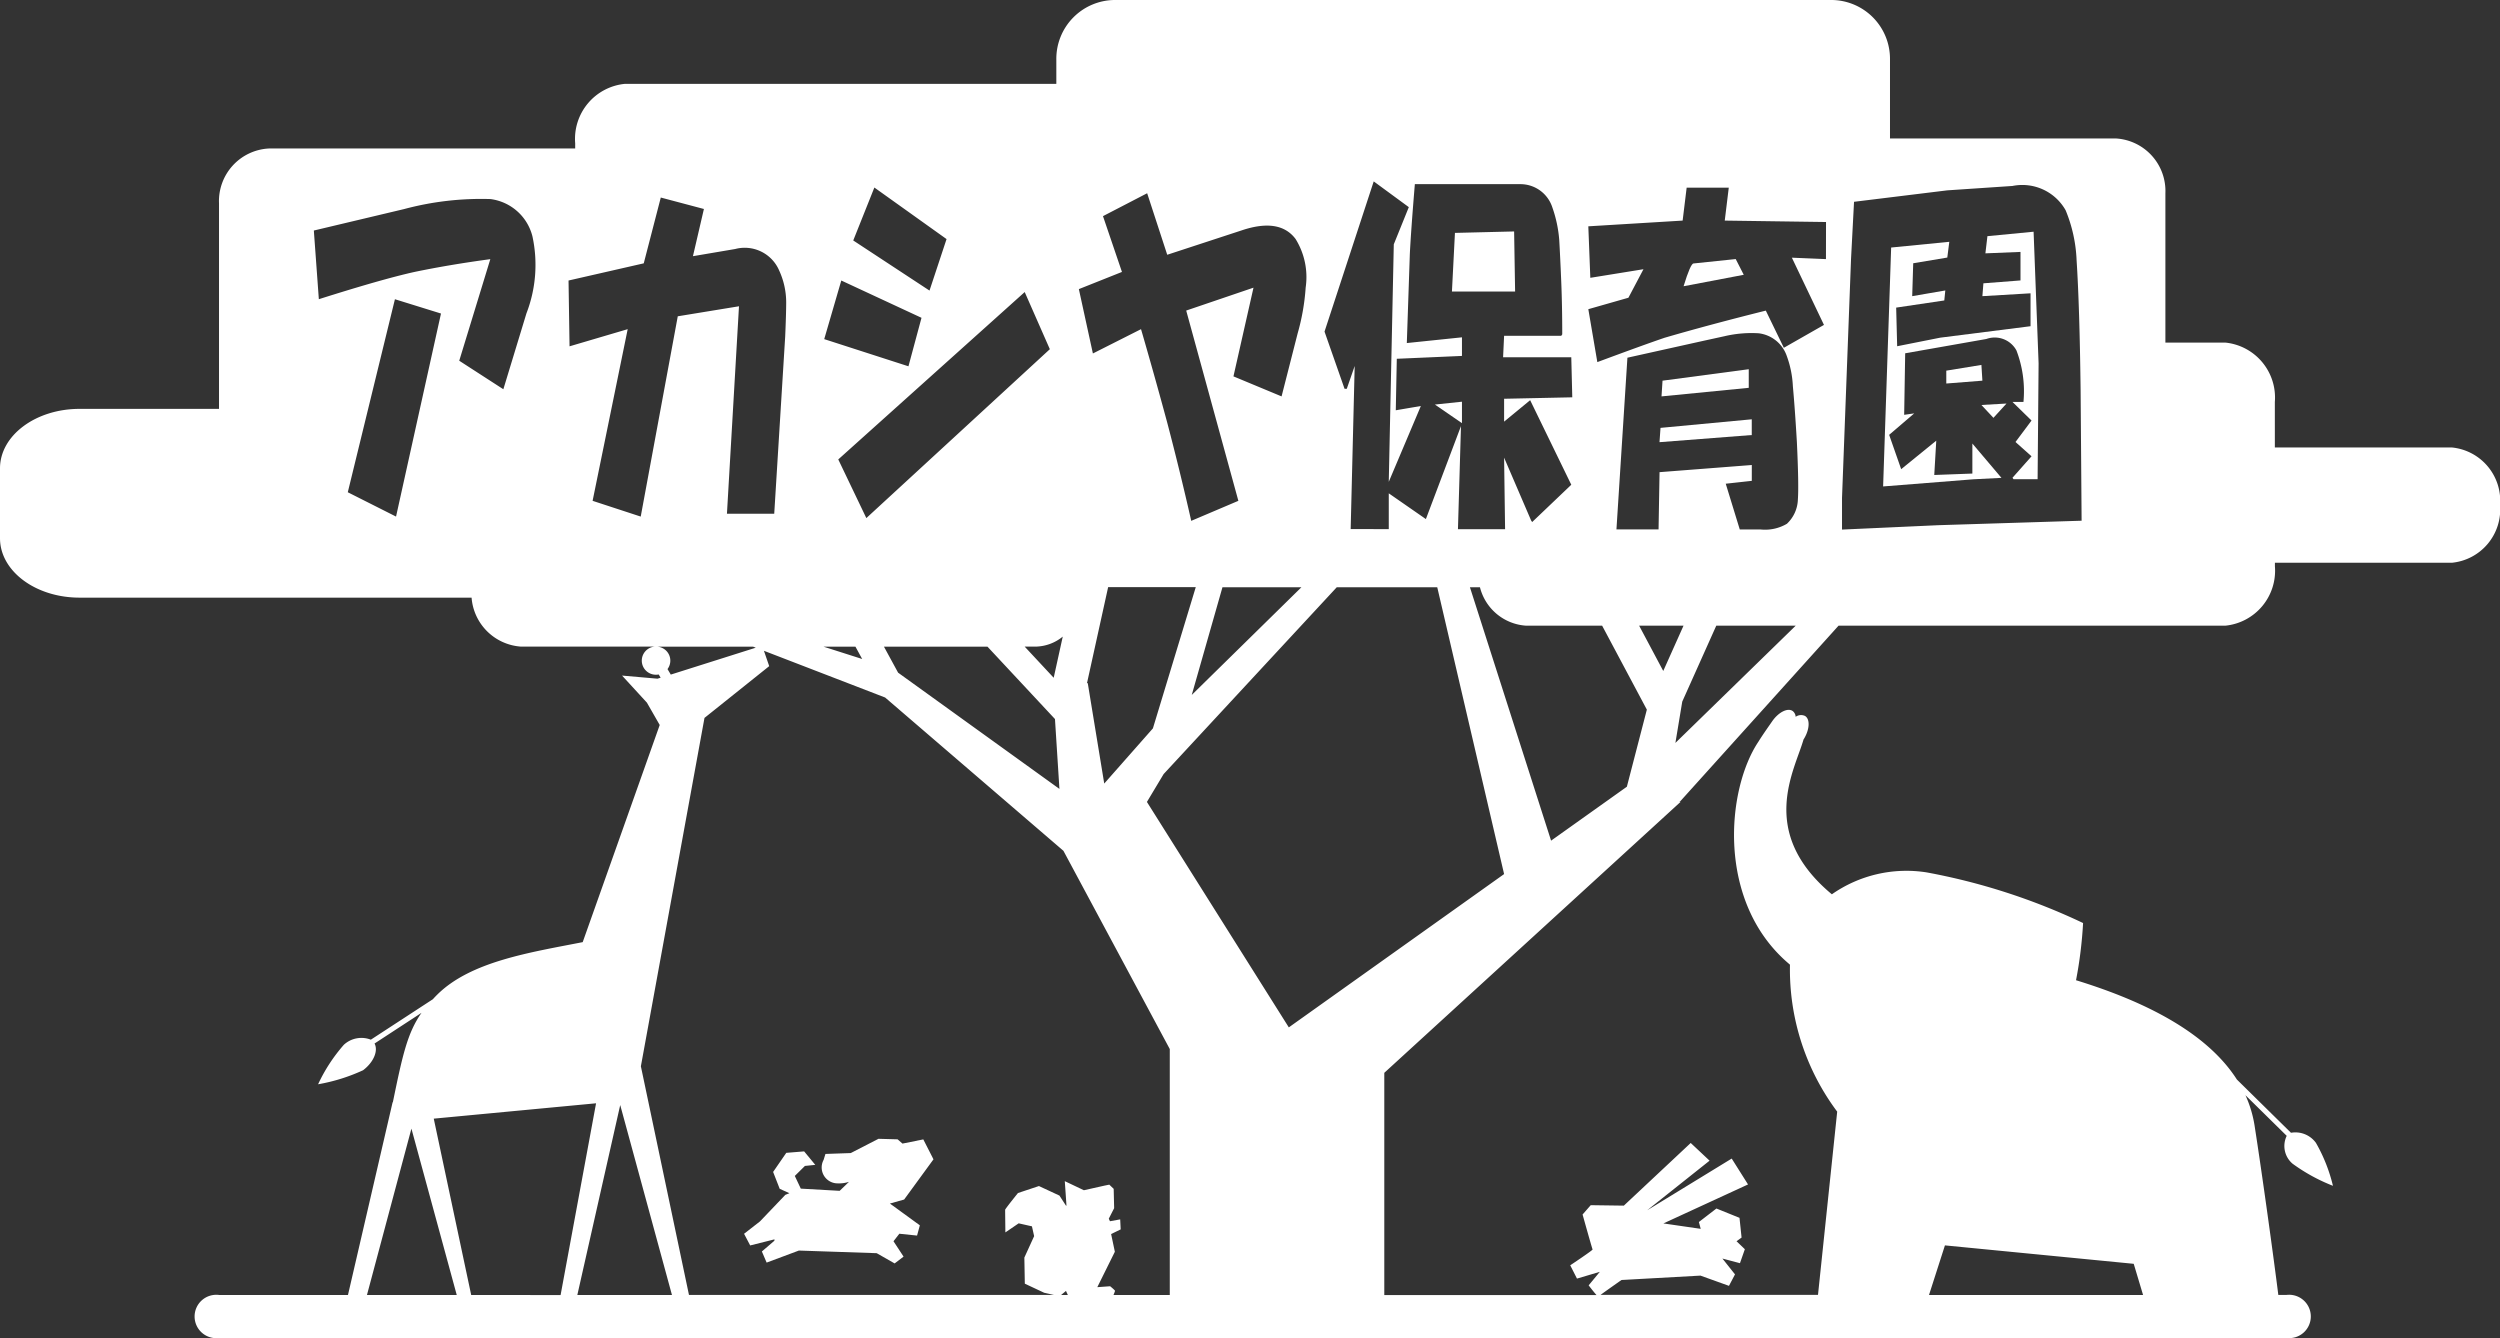 <svg id="レイヤー_1" data-name="レイヤー 1" xmlns="http://www.w3.org/2000/svg" width="113.977" height="61.002" viewBox="0 0 113.977 61.002"><rect x="0" y="0" width="113.977" height="61.002" fill="#333333" stroke="none"/><polygon points="91.477 18.398 90.334 18.463 90.882 19.05 91.477 18.398" fill="#fff"/><path d="M111.777,20.4h-8.065V18.328a2.518,2.518,0,0,0-2.267-2.71H98.722V8.812a2.4,2.4,0,0,0-2.268-2.5H86.166v-3.6A2.681,2.681,0,0,0,83.516,0H50.808a2.681,2.681,0,0,0-2.649,2.711V3.823H28.491a2.52,2.52,0,0,0-2.268,2.711V6.77H12.253a2.4,2.4,0,0,0-2.268,2.5v9.371H3.625c-2,0-3.625,1.214-3.625,2.711v3.185c0,1.5,1.623,2.71,3.625,2.71H21.5a2.423,2.423,0,0,0,2.229,2.231h6.14a.642.642,0,0,0,.047,1.283.723.723,0,0,0,.115-.011l.088.147-.143.045L28.36,30.8l1.133,1.234.584,1.019-3.511,9.9c-2.4.471-5.1.876-6.63,2.392-.072.071-.139.141-.2.21L16.907,47.4a1.18,1.18,0,0,0-1.231.233,7.556,7.556,0,0,0-1.174,1.8,8.255,8.255,0,0,0,2.051-.64c.481-.363.7-.888.522-1.218l2.143-1.4c-.649.924-.868,1.945-1.308,4.081L17.9,50.25l-2.036,8.789H9.99A.989.989,0,1,0,9.99,61h94.251a.989.989,0,1,0,0-1.963h-.371c-.2-1.613-.737-5.509-1.082-7.719a5.331,5.331,0,0,0-.416-1.386l1.881,1.852a1.057,1.057,0,0,0,.266,1.269,8.1,8.1,0,0,0,1.842,1.009,7.37,7.37,0,0,0-.776-1.958,1.156,1.156,0,0,0-1.137-.46l-2.466-2.427c-1.517-2.371-4.729-3.725-7.334-4.528a19.227,19.227,0,0,0,.321-2.607,28.7,28.7,0,0,0-7.138-2.31,5.932,5.932,0,0,0-4.315,1c-3.4-2.832-1.69-5.647-1.291-7.061.007-.01.014-.019.02-.029.262-.431.283-.9.047-1.041a.427.427,0,0,0-.427.039.353.353,0,0,0-.136-.264c-.225-.158-.644.051-.932.466-.137.2-.407.574-.632.936-1.462,2.19-1.906,7.3,1.369,10.1l.072.063a10.82,10.82,0,0,0,2.153,6.7l-.875,8.352H72.973c.261-.193.952-.677.952-.677l3.6-.2,1.3.467L79.1,58.1l-.574-.722.8.212.223-.637-.379-.364.23-.167-.095-.9-1.052-.425-.8.616s.041.151.083.311l-1.7-.247L79.694,54l-.744-1.18-3.856,2.359,2.847-2.263-.86-.807-3.049,2.857-1.509-.021-.372.425s.436,1.562.457,1.593-1.02.723-1.02.723l.308.606,1.042-.309-.51.617s.229.3.359.443H63.111V48.911l13.5-12.346-.053-.033.04.006,7.222-8.012h17.628a2.518,2.518,0,0,0,2.267-2.71v-.159h8.065a2.443,2.443,0,0,0,2.2-2.629A2.443,2.443,0,0,0,111.777,20.4ZM88.671,56.778l8.607.84.426,1.421H87.945ZM62.629,8.27l1.6,1.174-.685,1.695-.229,10.828,1.463-3.457-1.143.195.046-2.348,2.971-.13v-.848l-2.514.261q.091-2.675.137-4.044.046-.978.229-3.2h4.8a1.527,1.527,0,0,1,1.463,1.044,5.8,5.8,0,0,1,.32,1.5q.045.783.091,1.891t.046,2.413l-.046.066H68.573l-.046.978h3.109l.045,1.826-3.108.066v1.043l1.188-.978L71.636,22.1l-1.783,1.7-.046-.066-1.234-2.869.045,3.261H66.469l.138-4.7-1.6,4.239-1.692-1.174v1.631H61.578l.183-7.436L61.4,17.727H61.3l-.914-2.609ZM50.286,9.854,52.3,8.81l.915,2.805L56.6,10.506q1.737-.587,2.468.392a3.3,3.3,0,0,1,.458,2.217,10,10,0,0,1-.366,2.087l-.732,2.87-2.194-.913.914-4.044L54.08,14.159l2.378,8.674-2.149.913q-.5-2.217-1.1-4.5-.6-2.217-1.189-4.239l-2.194,1.108-.64-2.934,1.965-.783Zm5.447,16.919h3.6l-5,4.91Zm-3.171,6.434-2.219,2.516-.751-4.577-.035,0,.964-4.378h3.995Zm-4.11-4.184L48.039,30.9l-1.323-1.42h.473A2.005,2.005,0,0,0,48.452,29.023ZM48.3,35.967l-7.355-5.3L40.3,29.482H45.02l3.077,3.3ZM47.863,15.92l-8.366,7.7-1.28-2.674,8.5-7.631Zm-8-7.37L43.154,10.9l-.777,2.348L38.9,10.963Zm-1.508,4.239,3.657,1.7L41.417,16.7l-3.84-1.239ZM39,29.482l.307.562-1.762-.562ZM18.056,23.551l-2.2-1.109,2.149-8.8,2.1.652ZM24,14.289l-1.052,3.457-2.011-1.3,1.417-4.631q-1.92.261-3.474.587-1.464.326-4.344,1.239l-.228-3.131,4.115-.978a13.578,13.578,0,0,1,3.931-.457,2.269,2.269,0,0,1,1.92,1.7A6.141,6.141,0,0,1,24,14.289Zm5.211,9.262-2.194-.718,1.6-7.826-2.651.782-.046-3,3.429-.783.777-3,1.966.522-.5,2.152,1.92-.326a1.708,1.708,0,0,1,2.011.979,3.485,3.485,0,0,1,.32,1.434q0,.522-.045,1.566l-.5,8.088H33.142l.549-9.458L30.9,14.42Zm.753,5.931h4.371l.121.047-3.874,1.226-.15-.251a.639.639,0,0,0-.468-1.022ZM16.73,59.039l2.027-7.584,2.066,7.584Zm4.752,0L19.775,51l7.4-.7-1.617,8.743Zm4.839,0,1.955-8.659,2.359,8.659Zm22.056,0,.222-.185.084.185Zm4.954,0H50.765a1.744,1.744,0,0,0,.07-.186c0-.032-.223-.212-.223-.212l-.585.042.8-1.614-.17-.808.436-.212-.022-.457-.467.085-.053-.117.244-.478-.021-.882-.2-.191-.212.043-.946.212-.871-.414.074,1.072-.007.064-.311-.478-.935-.435-.956.318s-.585.723-.585.765.011,1.031.011,1.031l.606-.414.605.137.1.447-.446.977.021,1.19.882.414.45.1H31.411L29.218,48.613l2.9-15.883,2.951-2.36-.241-.7L40.353,31.8l8.13,6.99,4.848,9.037Zm5.427-12.2L52.289,36.561l.762-1.271,7.893-8.517h4.581L68.573,39.85ZM74.17,35.867l-3.455,2.459-3.7-11.553h.457a2.322,2.322,0,0,0,2.119,1.753h3.452l2.038,3.827Zm.56-7.341h2.023l-.924,2.064Zm1.653,5.344.312-1.882,1.551-3.462h3.621Zm5.584-11.1a1.587,1.587,0,0,1-.5,1.109,1.963,1.963,0,0,1-1.189.261h-.96l-.64-2.087,1.188-.131V21.2l-4.206.326-.045,2.609h-1.92l.5-7.827,3.52-.782.914-.2a5.387,5.387,0,0,1,1.554-.131,1.552,1.552,0,0,1,1.281,1.044,4.6,4.6,0,0,1,.274,1.369q.091.98.183,2.544Q82.014,22.117,81.967,22.768Zm1.28-10.957-1.554-.065,1.463,3.065-1.829,1.043-.822-1.695q-2.607.652-4.618,1.239-.96.327-3.063,1.109l-.411-2.413,1.828-.522.686-1.3-2.423.392-.091-2.348,4.3-.261.183-1.5h1.92l-.183,1.5,4.617.065Zm5.121,12.131-4.389.2V22.7l.411-10.892L84.527,9.2l4.252-.522,2.972-.2a2.266,2.266,0,0,1,2.423,1.109,6.643,6.643,0,0,1,.5,2.283q.136,2.086.183,5.935l.045,5.935Z" fill="#fff"/><polygon points="88.733 16.898 88.733 17.485 90.379 17.355 90.334 16.637 88.733 16.898" fill="#fff"/><path d="M90.608,10.767l-.092.783,1.6-.065v1.3l-1.691.131-.046.586,2.195-.13v1.5l-4.115.522-1.966.391-.045-1.761,2.194-.326.046-.456-1.509.26.046-1.5,1.554-.26.091-.718-2.651.261-.366,10.892,4.115-.326,1.28-.065-1.326-1.565v1.369l-1.737.065.091-1.565-1.6,1.3-.548-1.565,1.143-.978-.458.065.046-2.805,3.7-.652a1.126,1.126,0,0,1,1.372.522,5.206,5.206,0,0,1,.32,2.348h-.5l.868.848-.731.978.731.652-.868.979.045.065h1.1l.045-5.283-.228-6Z" fill="#fff"/><polygon points="69.03 10.552 66.332 10.618 66.195 13.292 69.075 13.292 69.03 10.552" fill="#fff"/><polygon points="75.658 20.159 79.864 19.833 79.864 19.116 75.704 19.507 75.658 20.159" fill="#fff"/><path d="M76.756,13.05l2.743-.522-.366-.717-1.92.2Q77.075,12.006,76.756,13.05Z" fill="#fff"/><polygon points="79.727 16.833 75.796 17.355 75.75 18.072 79.727 17.681 79.727 16.833" fill="#fff"/><polygon points="66.652 18.314 65.418 18.444 66.652 19.292 66.652 18.314" fill="#fff"/><path d="M42.558,52.855l-.464-.909-.949.191-.222-.194-.872-.024-1.264.65-1.154.04-.084.271a.725.725,0,0,0,.643,1.071,1.486,1.486,0,0,0,.513-.07l-.424.41-1.764-.1-.008,0-.273-.579.461-.456.472-.049-.507-.614-.815.066-.6.871.3.769.443.2-.186.075-1.158,1.212-.724.563.279.532,1.108-.278-.005.064-.57.489.217.507,1.47-.549,3.549.12.817.467.407-.311-.459-.7.266-.343.808.084.127-.467-1.365-.993.649-.183Z" fill="#fff"/></svg>
